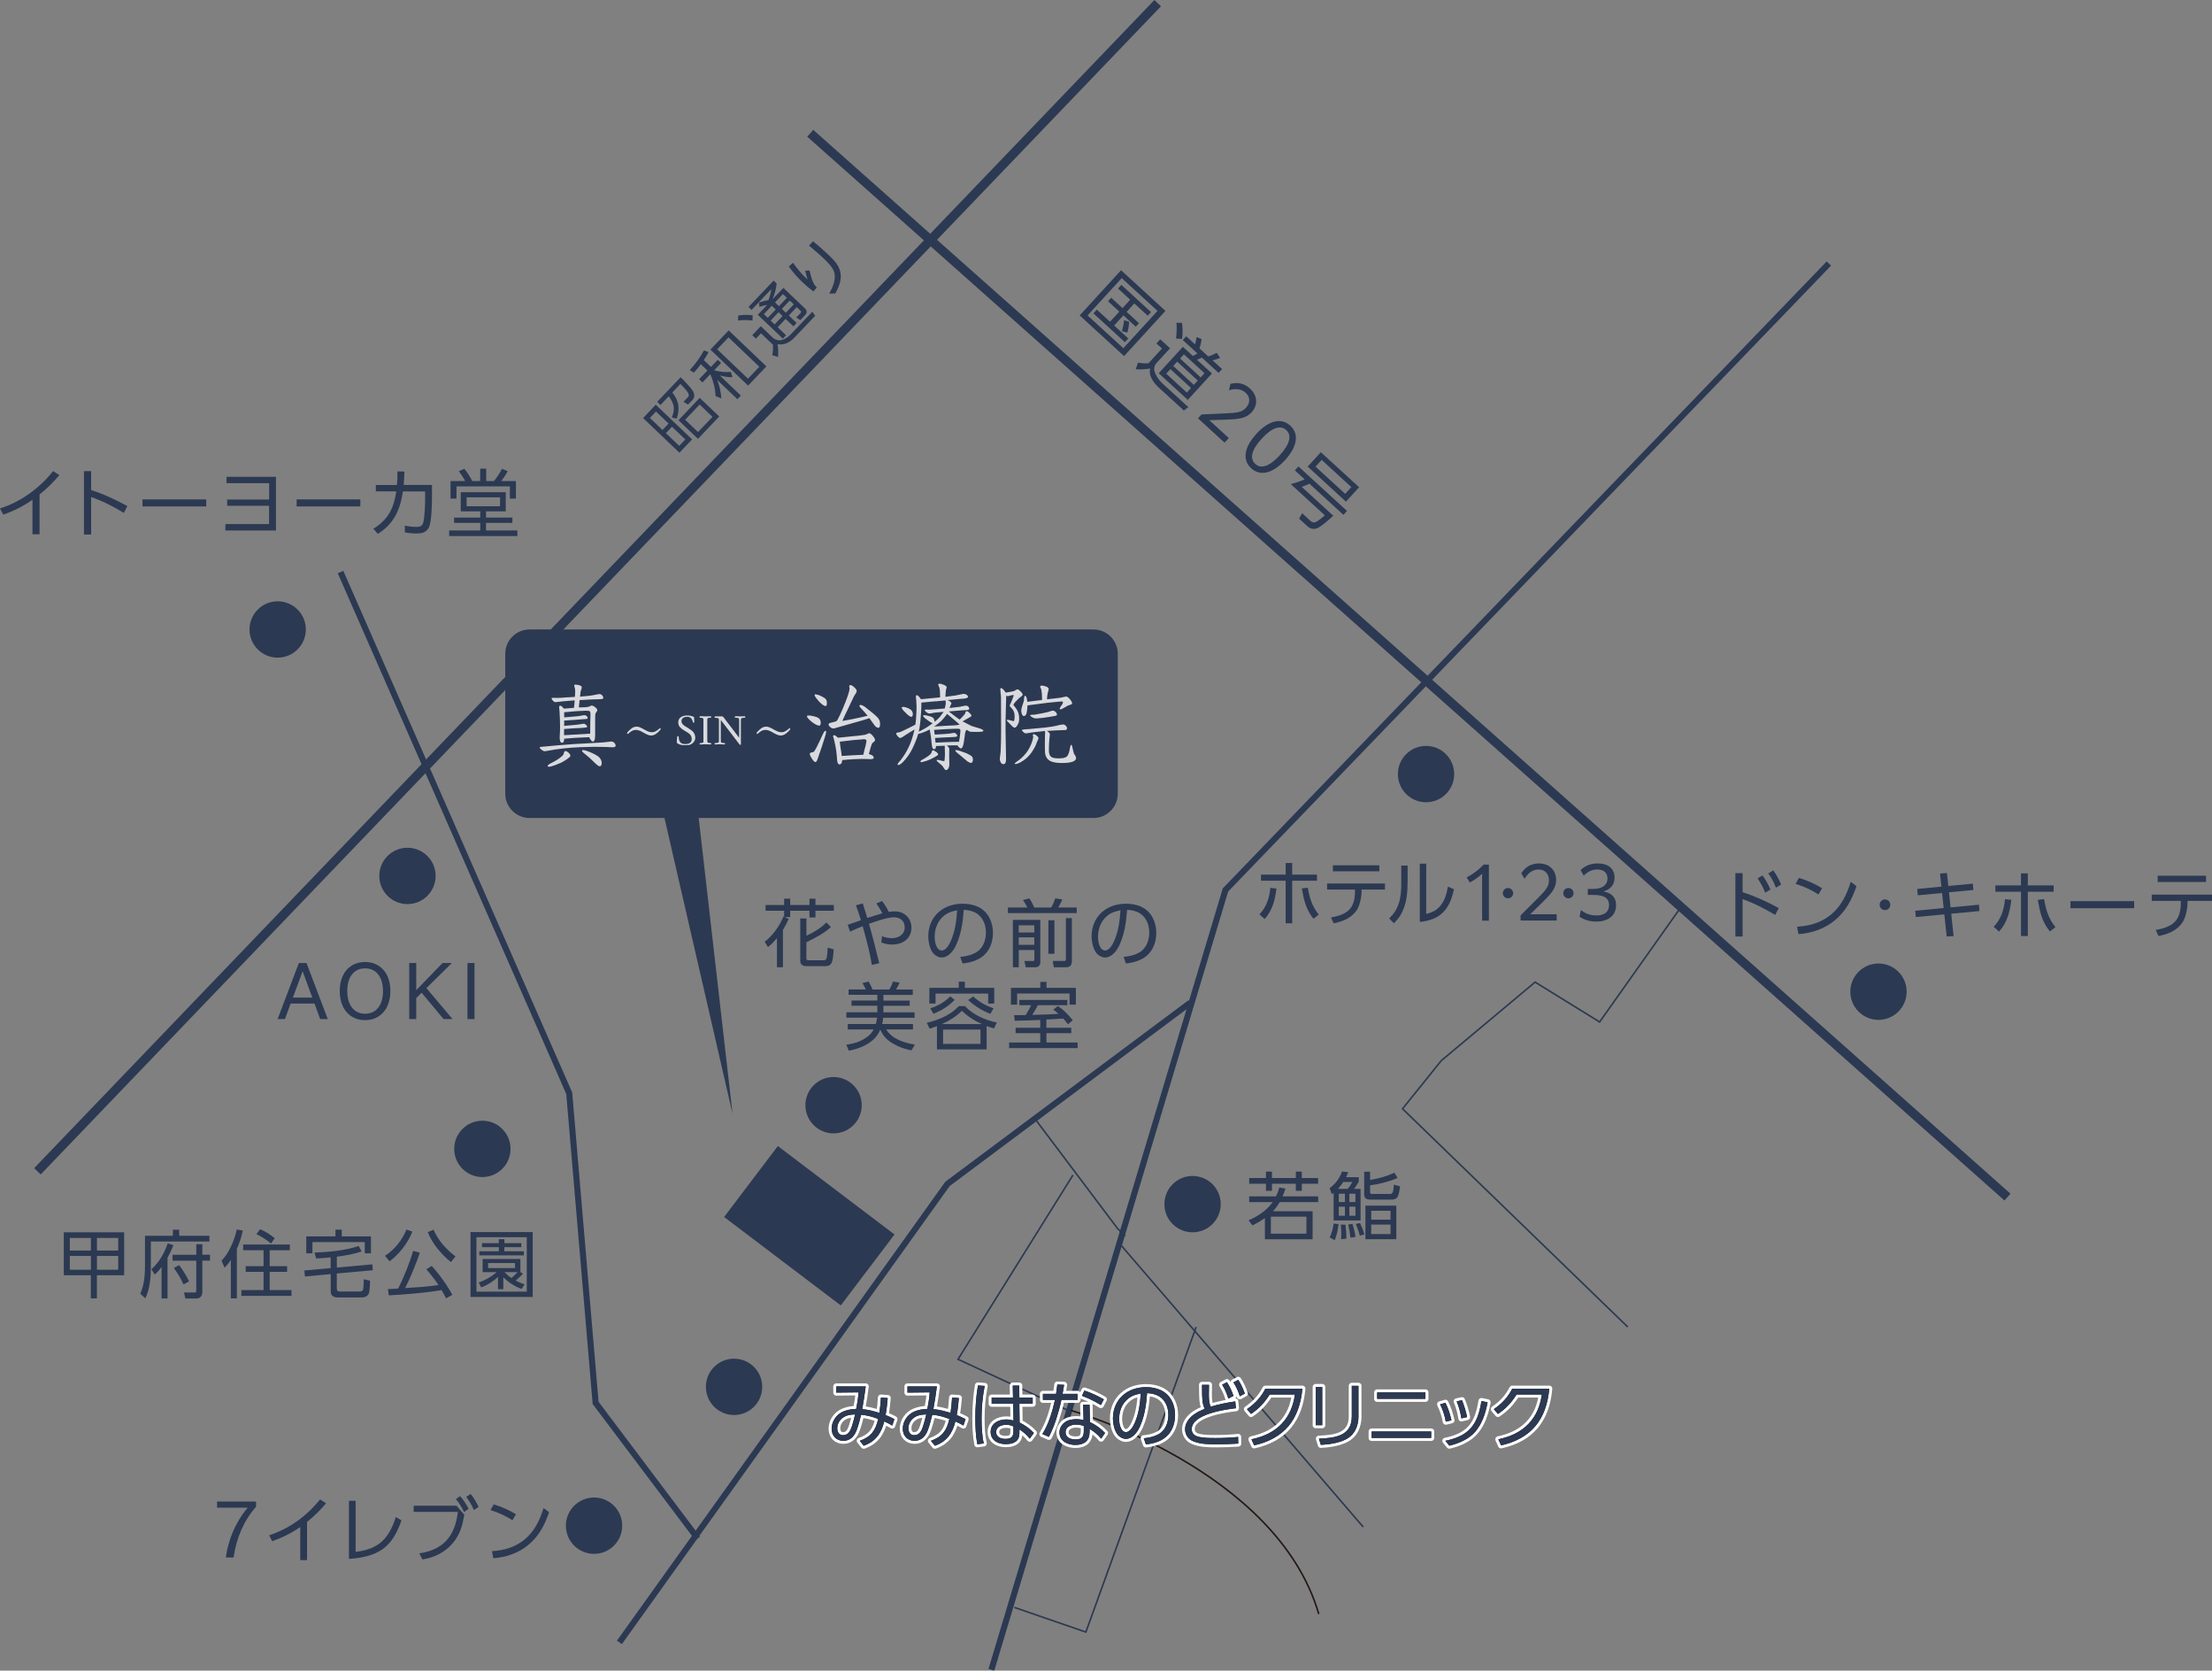 <svg xmlns="http://www.w3.org/2000/svg" id="_&#x30EC;&#x30A4;&#x30E4;&#x30FC;_2" data-name="&#x30EC;&#x30A4;&#x30E4;&#x30FC; 2" viewBox="0 0 365.25 275.78"><rect x="0" y="0" width="365.25" height="275.78" fill="#808080" stroke="none"/><defs><style>      .cls-1 {        stroke-width: 1.5px;      }      .cls-1, .cls-2, .cls-3, .cls-4, .cls-5 {        fill: none;      }      .cls-1, .cls-3, .cls-4, .cls-5 {        stroke-miterlimit: 10;      }      .cls-1, .cls-3, .cls-5 {        stroke: #2c3952;      }      .cls-2 {        stroke: #fff;        stroke-linejoin: round;      }      .cls-3, .cls-4 {        stroke-width: .26px;      }      .cls-4 {        stroke: #231815;      }      .cls-6 {        fill: #2c3952;      }      .cls-6, .cls-7, .cls-8 {        stroke-width: 0px;      }      .cls-7 {        fill: #231815;      }      .cls-8 {        fill: #d9dade;      }    </style></defs><g id="_&#x30EC;&#x30A4;&#x30E4;&#x30FC;_2-2" data-name="&#x30EC;&#x30A4;&#x30E4;&#x30FC; 2"><line class="cls-1" x1="133.79" y1="22" x2="331.48" y2="197.61"></line><polyline class="cls-5" points="301.99 43.5 202.35 146.91 163.7 275.64"></polyline><polyline class="cls-5" points="196.54 165.51 156.45 195.43 102.28 271.11"></polyline><polyline class="cls-5" points="115.2 253.95 98.35 231.58 93.99 180.46 56.23 94.43"></polyline><line class="cls-1" x1="191.16" y1=".52" x2="6.18" y2="193.35"></line><polyline class="cls-3" points="237.98 175.09 253.48 162.12 264.13 168.7 277.3 150.11"></polyline><polyline class="cls-3" points="237.98 175.09 231.59 183.03 268.78 219.05"></polyline><polyline class="cls-3" points="170.97 184.78 184.53 202.79 185.79 204.05"></polyline><line class="cls-3" x1="184.73" y1="205.11" x2="225.1" y2="252.07"></line><path class="cls-4" d="M176.78,232.81s33.95,9.62,40.98,33.62"></path><polyline class="cls-3" points="177.17 193.97 158.19 224.38 176.98 233.1"></polyline><polyline class="cls-3" points="197.51 219.05 179.3 269.41 167.49 265.34"></polyline><circle class="cls-6" cx="235.47" cy="127.78" r="4.65"></circle><circle class="cls-6" cx="310.18" cy="163.7" r="4.65"></circle><circle class="cls-6" cx="196.92" cy="198.77" r="4.65"></circle><circle class="cls-6" cx="137.64" cy="182.44" r="4.65"></circle><circle class="cls-6" cx="121.21" cy="228.93" r="4.65"></circle><circle class="cls-6" cx="79.65" cy="189.65" r="4.65"></circle><circle class="cls-6" cx="67.28" cy="144.59" r="4.65"></circle><circle class="cls-6" cx="45.85" cy="103.91" r="4.65"></circle><circle class="cls-6" cx="98.09" cy="251.85" r="4.65"></circle><g><path class="cls-6" d="M207.96,150.93c1.16-1.17,1.66-2.76,1.8-4.37l1,.11c-.2,1.87-.66,3.61-1.94,5.04l-.86-.78ZM213.37,152.41h-1.08v-7.03h-4.07v-1h4.07v-1.92h1.08v1.92h4.09v1h-4.09v7.03ZM214.96,146.66l.99-.12c.29,1.68.71,3.09,1.81,4.44l-.88.68c-1.23-1.52-1.6-3.13-1.92-5.01Z"></path><path class="cls-6" d="M224.83,147.05c-.01.28-.04.73-.08,1.01-.12.75-.35,1.82-.99,2.54-.9,1.09-2.28,1.56-3.54,1.81l-.45-.96c2.73-.48,3.97-1.48,3.97-4.34v-.27h-4.61v-.99h9.56v.99h-3.88v.21ZM227.76,142.84v.99h-7.67v-.99h7.67Z"></path><path class="cls-6" d="M232.42,145.76c0,1.41-.11,2.67-.56,4-.39,1.09-.87,1.84-1.7,2.64l-.78-.79c.82-.82,1.28-1.48,1.62-2.6.33-1.07.38-2.06.38-3.17v-2.95h1.05v2.87ZM235.49,150.88c.99-.29,1.65-.53,2.33-1.34.76-.9,1.06-2.04,1.26-3.18l1,.42c-.29,1.33-.69,2.6-1.62,3.64-1,1.15-2.54,1.63-4.02,1.76v-9.62h1.06v8.32Z"></path><path class="cls-6" d="M244.73,144.23c-.59.56-1.26,1.03-2.04,1.45l-.51-.85c1.13-.58,1.92-1.21,2.81-2.11h.86v9.25h-1.12v-7.73Z"></path><path class="cls-6" d="M249,146.59c.47,0,.85.38.85.85s-.38.85-.85.85-.85-.38-.85-.85.38-.85.85-.85Z"></path><path class="cls-6" d="M251.1,151.09l2.83-2.83c1.21-1.22,1.84-1.87,1.84-2.93,0-1.12-.68-1.8-1.73-1.8-.98,0-1.75.6-2.3,1.55l-.54-.93c.68-1.09,1.73-1.62,2.91-1.62,1.72,0,2.84,1.12,2.84,2.73,0,1.4-.85,2.29-2.28,3.71l-2,1.95h4.37v1.03h-5.96v-.87Z"></path><path class="cls-6" d="M258.98,146.59c.47,0,.85.38.85.85s-.38.85-.85.85-.85-.38-.85-.85.38-.85.85-.85Z"></path><path class="cls-6" d="M261.06,150.23c.69.58,1.57.89,2.54.89,1.3,0,2.09-.58,2.09-1.7,0-1.02-.63-1.69-2.53-1.69h-.98v-.99h.89c1.42,0,2.36-.59,2.36-1.75,0-.9-.59-1.46-1.7-1.46-.75,0-1.53.29-2.22,1.02l-.52-.92c.78-.76,1.72-1.1,2.83-1.1,1.75,0,2.78.88,2.78,2.33,0,1.19-.68,1.96-1.83,2.29,1.3.26,2.08.93,2.08,2.27,0,1.7-1.29,2.71-3.28,2.71-1.13,0-2.08-.33-2.75-.81l.22-1.09Z"></path></g><g><g><path class="cls-2" d="M142.62,238.65l-.65-.81c1.88-.68,2.6-1.7,3.04-3.61-.9-.35-1.86-.61-2.82-.69-.19.76-.42,1.67-.69,2.41-.36,1.05-1.05,1.89-2.23,1.89s-1.95-.83-1.95-2.01.78-2.34,1.87-2.81c.72-.31,1.42-.42,2.19-.45.18-.9.32-1.82.39-2.73l-3.68.04v-1.02h4.86c-.15,1.26-.36,2.5-.58,3.75,1,.08,1.88.33,2.83.62.13-.83.21-1.68.26-2.53l1.12.08c-.08.94-.18,1.88-.35,2.81.48.19,1,.42,1.46.67l-.36,1.06c-.39-.23-.89-.49-1.32-.68-.49,1.96-1.42,3.3-3.38,4.01ZM139,234.16c-.47.41-.75,1-.75,1.61s.29,1.14.95,1.14c.88,0,1.21-.72,1.45-1.43.22-.66.39-1.33.55-2-.81.04-1.56.12-2.2.68Z"></path><path class="cls-2" d="M154.37,238.65l-.65-.81c1.88-.68,2.6-1.7,3.04-3.61-.9-.35-1.86-.61-2.82-.69-.19.76-.42,1.67-.69,2.41-.36,1.05-1.05,1.89-2.23,1.89s-1.95-.83-1.95-2.01.78-2.34,1.87-2.81c.72-.31,1.42-.42,2.19-.45.18-.9.32-1.82.39-2.73l-3.68.04v-1.02h4.86c-.15,1.26-.36,2.5-.58,3.75,1,.08,1.88.33,2.83.62.13-.83.21-1.68.26-2.53l1.12.08c-.08.94-.18,1.88-.35,2.81.48.19,1,.42,1.46.67l-.36,1.06c-.39-.23-.89-.49-1.32-.68-.49,1.96-1.42,3.3-3.38,4.01ZM150.75,234.16c-.47.41-.75,1-.75,1.61s.29,1.14.95,1.14c.88,0,1.21-.72,1.45-1.43.22-.66.39-1.33.55-2-.81.04-1.56.12-2.2.68Z"></path><path class="cls-2" d="M162.59,228.78c-.35,1.89-.51,3.47-.51,5.38,0,1.37.06,2.77.36,4.11l-1.06.14c-.27-1.36-.33-2.94-.33-4.32,0-1.81.13-3.61.43-5.39l1.09.08ZM170.52,230.71v1.01h-2.2l.04,3.1c.83.41,1.73,1.03,2.36,1.72l-.69.95c-.46-.61-1.05-1.12-1.7-1.53v.43c0,.39-.02.78-.21,1.13-.39.71-1.32.87-2.04.87-1.26,0-2.5-.6-2.5-2.02s1.32-2.06,2.56-2.06c.42,0,.8.06,1.21.18l-.05-2.77h-3.55v-1.01h3.52l-.04-1.99h1.07l.02,1.99h2.2ZM166.15,235.2c-.75,0-1.66.28-1.66,1.19,0,.85.8,1.13,1.53,1.13,1.05,0,1.32-.41,1.32-1.33v-.73c-.41-.18-.74-.26-1.19-.26Z"></path><path class="cls-2" d="M177.93,230.09v.99h-2.67c-.21,1.07-.52,2.13-.85,3.16-.32,1.03-.74,1.99-1.21,2.95l-1.08-.47c1.07-1.73,1.63-3.68,2.08-5.64h-1.99v-.99h2.17c.08-.52.15-1.02.21-1.54l1.12.05c-.08.49-.16,1-.26,1.49h2.47ZM179.97,234.75c.89.39,1.84,1.07,2.5,1.8l-.65.93c-.56-.68-1.14-1.15-1.9-1.6v.48c-.01,1.5-.9,2.16-2.35,2.16-1.28,0-2.63-.61-2.63-2.07,0-.67.35-1.27.88-1.67.53-.39,1.26-.52,1.9-.52.41,0,.79.05,1.2.14l-.07-2.51h1.06l.06,2.85ZM177.71,235.16c-.78,0-1.76.32-1.76,1.26s.9,1.19,1.67,1.19c1.03,0,1.34-.46,1.34-1.43v-.79c-.42-.15-.8-.22-1.25-.22ZM181.78,231.94c-1.03-.63-1.99-1.1-3.13-1.53l.41-.87c1.22.42,2.09.82,3.21,1.46l-.49.94Z"></path><path class="cls-2" d="M188.85,237.42c.87-.09,1.56-.22,2.35-.62,1.22-.62,1.72-1.94,1.72-3.24,0-1.21-.47-2.43-1.55-3.08-.61-.35-1.27-.48-1.96-.51-.08.99-.18,1.97-.38,2.95-.2,1.03-.61,2.34-1.16,3.23-.42.67-1.12,1.37-1.96,1.37-.48,0-.95-.26-1.28-.6-.62-.67-.86-1.93-.86-2.81,0-1.67.74-3.23,2.13-4.17.99-.68,2.17-.96,3.36-.96,1.74,0,3.4.63,4.22,2.24.39.73.55,1.55.55,2.37,0,1.38-.47,2.76-1.55,3.65-.88.74-2.14,1.08-3.27,1.19l-.35-1.02ZM185.74,231.42c-.65.76-.95,1.83-.95,2.83,0,.67.23,2.15,1.13,2.15.7,0,1.21-.98,1.45-1.53.69-1.57.87-3.16,1-4.85-1.1.22-1.88.51-2.62,1.4Z"></path><path class="cls-2" d="M203.97,231.33l.11,1.13c-1.82.2-7.3.99-7.3,3.45,0,.73.48,1.1,1.14,1.27.83.2,1.97.2,2.83.2,1.23,0,2.47-.05,3.69-.18l.02,1.1c-1.15.07-2.31.12-3.47.12-1.35,0-2.84,0-4.09-.56-.75-.34-1.22-1.12-1.22-1.94,0-1.08.78-2,1.64-2.55.52-.34,1.03-.59,1.6-.82-.12-.25-.22-.54-.28-.81-.18-.88-.15-2.21-.16-3.14h1.15c-.02.41-.02.82-.02,1.52,0,.65.01,1.49.31,2.08,1.35-.41,2.66-.65,4.05-.87ZM202.59,228.15c.49.74.79,1.46,1.09,2.27l-.85.45c-.29-.9-.54-1.49-1.03-2.3l.79-.41ZM204.46,227.77c.48.72.8,1.47,1.09,2.27l-.83.45c-.29-.89-.55-1.5-1.05-2.3l.79-.41Z"></path><path class="cls-2" d="M207.09,238.59l-.45-1c1.9-.41,3.63-1.14,4.99-2.56,1.29-1.35,1.93-3.01,2.19-4.83h-4.17c-.85,1.34-1.76,2.33-3.08,3.21l-.67-.8c1.3-.88,2.33-1.97,3.04-3.38h6.11c-.45,5.05-2.94,8.24-7.97,9.36Z"></path><path class="cls-2" d="M218.33,235.26h-1.08v-6.31h1.08v6.31ZM224.32,233.75c0,1.65-.63,3.16-2.19,3.9-1.25.59-2.67.78-4.03.86l-.32-1.02c2.57-.12,5.43-.4,5.43-3.67v-5.06h1.1v4.99Z"></path><path class="cls-2" d="M236.32,236.3v1.06h-9.83v-1.06h9.83ZM235.37,229.85v1.06h-7.97v-1.06h7.97Z"></path><path class="cls-2" d="M239.67,234.45l-.94.23c-.18-1.03-.48-1.93-.94-2.87l.88-.25c.47.9.76,1.89,1,2.88ZM243.62,236.31c-1.06,1.26-2.75,1.96-4.3,2.33l-.66-.8c3.95-.82,5.35-2.68,5.96-6.57l1.02.21c-.33,1.73-.87,3.48-2.02,4.83ZM242.25,233.92l-.94.22c-.16-.96-.4-1.92-.78-2.81l.87-.2c.34.76.69,1.96.85,2.78Z"></path><path class="cls-2" d="M247.86,238.59l-.45-1c1.9-.41,3.63-1.14,4.99-2.56,1.29-1.35,1.93-3.01,2.19-4.83h-4.17c-.85,1.34-1.76,2.33-3.08,3.21l-.67-.8c1.3-.88,2.33-1.97,3.04-3.38h6.11c-.45,5.05-2.94,8.24-7.97,9.36Z"></path></g><g><path class="cls-7" d="M142.62,238.65l-.65-.81c1.88-.68,2.6-1.7,3.04-3.61-.9-.35-1.86-.61-2.82-.69-.19.76-.42,1.67-.69,2.41-.36,1.05-1.05,1.89-2.23,1.89s-1.95-.83-1.95-2.01.78-2.34,1.87-2.81c.72-.31,1.42-.42,2.19-.45.18-.9.32-1.82.39-2.73l-3.68.04v-1.02h4.86c-.15,1.26-.36,2.5-.58,3.75,1,.08,1.88.33,2.83.62.13-.83.21-1.68.26-2.53l1.12.08c-.08.94-.18,1.88-.35,2.81.48.19,1,.42,1.46.67l-.36,1.06c-.39-.23-.89-.49-1.32-.68-.49,1.96-1.42,3.3-3.38,4.01ZM139,234.16c-.47.41-.75,1-.75,1.61s.29,1.14.95,1.14c.88,0,1.21-.72,1.45-1.43.22-.66.39-1.33.55-2-.81.04-1.56.12-2.2.68Z"></path><path class="cls-7" d="M154.37,238.65l-.65-.81c1.88-.68,2.6-1.7,3.04-3.61-.9-.35-1.86-.61-2.82-.69-.19.76-.42,1.67-.69,2.41-.36,1.05-1.05,1.89-2.23,1.89s-1.95-.83-1.95-2.01.78-2.34,1.87-2.81c.72-.31,1.42-.42,2.19-.45.18-.9.32-1.82.39-2.73l-3.68.04v-1.02h4.86c-.15,1.26-.36,2.5-.58,3.75,1,.08,1.88.33,2.83.62.13-.83.21-1.68.26-2.53l1.12.08c-.08.94-.18,1.88-.35,2.81.48.19,1,.42,1.46.67l-.36,1.06c-.39-.23-.89-.49-1.32-.68-.49,1.96-1.42,3.3-3.38,4.01ZM150.75,234.16c-.47.41-.75,1-.75,1.61s.29,1.14.95,1.14c.88,0,1.21-.72,1.45-1.43.22-.66.39-1.33.55-2-.81.04-1.56.12-2.2.68Z"></path><path class="cls-7" d="M162.59,228.78c-.35,1.89-.51,3.47-.51,5.38,0,1.37.06,2.77.36,4.11l-1.06.14c-.27-1.36-.33-2.94-.33-4.32,0-1.81.13-3.61.43-5.39l1.09.08ZM170.52,230.71v1.01h-2.2l.04,3.1c.83.41,1.73,1.03,2.36,1.72l-.69.95c-.46-.61-1.05-1.12-1.7-1.53v.43c0,.39-.02.78-.21,1.13-.39.71-1.32.87-2.04.87-1.26,0-2.5-.6-2.5-2.02s1.32-2.06,2.56-2.06c.42,0,.8.06,1.21.18l-.05-2.77h-3.55v-1.01h3.52l-.04-1.99h1.07l.02,1.99h2.2ZM166.15,235.2c-.75,0-1.66.28-1.66,1.19,0,.85.8,1.13,1.53,1.13,1.05,0,1.32-.41,1.32-1.33v-.73c-.41-.18-.74-.26-1.19-.26Z"></path><path class="cls-7" d="M177.93,230.09v.99h-2.67c-.21,1.07-.52,2.13-.85,3.16-.32,1.03-.74,1.99-1.21,2.95l-1.08-.47c1.07-1.73,1.63-3.68,2.08-5.64h-1.99v-.99h2.17c.08-.52.15-1.02.21-1.54l1.12.05c-.08.49-.16,1-.26,1.49h2.47ZM179.97,234.75c.89.39,1.84,1.07,2.5,1.8l-.65.93c-.56-.68-1.14-1.15-1.9-1.6v.48c-.01,1.5-.9,2.16-2.35,2.16-1.28,0-2.63-.61-2.63-2.07,0-.67.35-1.27.88-1.67.53-.39,1.26-.52,1.9-.52.41,0,.79.05,1.2.14l-.07-2.51h1.06l.06,2.85ZM177.71,235.16c-.78,0-1.76.32-1.76,1.26s.9,1.19,1.67,1.19c1.03,0,1.34-.46,1.34-1.43v-.79c-.42-.15-.8-.22-1.25-.22ZM181.78,231.94c-1.03-.63-1.99-1.1-3.13-1.53l.41-.87c1.22.42,2.09.82,3.21,1.46l-.49.94Z"></path><path class="cls-7" d="M188.85,237.42c.87-.09,1.56-.22,2.35-.62,1.22-.62,1.72-1.94,1.72-3.24,0-1.21-.47-2.43-1.55-3.08-.61-.35-1.27-.48-1.96-.51-.08.99-.18,1.97-.38,2.95-.2,1.03-.61,2.34-1.16,3.23-.42.67-1.12,1.37-1.96,1.37-.48,0-.95-.26-1.28-.6-.62-.67-.86-1.93-.86-2.81,0-1.67.74-3.23,2.13-4.17.99-.68,2.17-.96,3.36-.96,1.74,0,3.4.63,4.22,2.24.39.73.55,1.55.55,2.37,0,1.38-.47,2.76-1.55,3.65-.88.74-2.14,1.08-3.27,1.19l-.35-1.02ZM185.74,231.42c-.65.76-.95,1.83-.95,2.83,0,.67.23,2.15,1.13,2.15.7,0,1.21-.98,1.45-1.53.69-1.57.87-3.16,1-4.85-1.1.22-1.88.51-2.62,1.4Z"></path><path class="cls-7" d="M203.97,231.33l.11,1.13c-1.82.2-7.3.99-7.3,3.45,0,.73.48,1.1,1.14,1.27.83.2,1.97.2,2.83.2,1.23,0,2.47-.05,3.69-.18l.02,1.1c-1.15.07-2.31.12-3.47.12-1.35,0-2.84,0-4.09-.56-.75-.34-1.22-1.12-1.22-1.94,0-1.08.78-2,1.64-2.55.52-.34,1.03-.59,1.6-.82-.12-.25-.22-.54-.28-.81-.18-.88-.15-2.21-.16-3.14h1.15c-.02.41-.02.82-.02,1.52,0,.65.01,1.49.31,2.08,1.35-.41,2.66-.65,4.05-.87ZM202.59,228.15c.49.74.79,1.46,1.09,2.27l-.85.45c-.29-.9-.54-1.49-1.03-2.3l.79-.41ZM204.46,227.77c.48.72.8,1.47,1.09,2.27l-.83.45c-.29-.89-.55-1.5-1.05-2.3l.79-.41Z"></path><path class="cls-7" d="M207.09,238.59l-.45-1c1.9-.41,3.63-1.14,4.99-2.56,1.29-1.35,1.93-3.01,2.19-4.83h-4.17c-.85,1.34-1.76,2.33-3.08,3.21l-.67-.8c1.3-.88,2.33-1.97,3.04-3.38h6.11c-.45,5.05-2.94,8.24-7.97,9.36Z"></path><path class="cls-7" d="M218.33,235.26h-1.08v-6.31h1.08v6.31ZM224.32,233.75c0,1.65-.63,3.16-2.19,3.9-1.25.59-2.67.78-4.03.86l-.32-1.02c2.57-.12,5.43-.4,5.43-3.67v-5.06h1.1v4.99Z"></path><path class="cls-7" d="M236.32,236.3v1.06h-9.83v-1.06h9.83ZM235.37,229.85v1.06h-7.97v-1.06h7.97Z"></path><path class="cls-7" d="M239.67,234.45l-.94.23c-.18-1.03-.48-1.93-.94-2.87l.88-.25c.47.9.76,1.89,1,2.88ZM243.62,236.31c-1.06,1.26-2.75,1.96-4.3,2.33l-.66-.8c3.95-.82,5.35-2.68,5.96-6.57l1.02.21c-.33,1.73-.87,3.48-2.02,4.83ZM242.25,233.92l-.94.22c-.16-.96-.4-1.92-.78-2.81l.87-.2c.34.76.69,1.96.85,2.78Z"></path><path class="cls-7" d="M247.86,238.59l-.45-1c1.9-.41,3.63-1.14,4.99-2.56,1.29-1.35,1.93-3.01,2.19-4.83h-4.17c-.85,1.34-1.76,2.33-3.08,3.21l-.67-.8c1.3-.88,2.33-1.97,3.04-3.38h6.11c-.45,5.05-2.94,8.24-7.97,9.36Z"></path></g><g><path class="cls-6" d="M142.62,238.65l-.65-.81c1.88-.68,2.6-1.7,3.04-3.61-.9-.35-1.86-.61-2.82-.69-.19.76-.42,1.67-.69,2.41-.36,1.05-1.05,1.89-2.23,1.89s-1.95-.83-1.95-2.01.78-2.34,1.87-2.81c.72-.31,1.42-.42,2.19-.45.18-.9.32-1.82.39-2.73l-3.68.04v-1.02h4.86c-.15,1.26-.36,2.5-.58,3.75,1,.08,1.88.33,2.83.62.13-.83.21-1.68.26-2.53l1.12.08c-.08.94-.18,1.88-.35,2.81.48.19,1,.42,1.46.67l-.36,1.06c-.39-.23-.89-.49-1.32-.68-.49,1.96-1.42,3.3-3.38,4.01ZM139,234.16c-.47.41-.75,1-.75,1.61s.29,1.14.95,1.14c.88,0,1.21-.72,1.45-1.43.22-.66.39-1.33.55-2-.81.04-1.56.12-2.2.68Z"></path><path class="cls-6" d="M154.37,238.65l-.65-.81c1.88-.68,2.6-1.7,3.04-3.61-.9-.35-1.86-.61-2.82-.69-.19.76-.42,1.67-.69,2.41-.36,1.05-1.05,1.89-2.23,1.89s-1.95-.83-1.95-2.01.78-2.34,1.87-2.81c.72-.31,1.42-.42,2.19-.45.18-.9.32-1.82.39-2.73l-3.68.04v-1.02h4.86c-.15,1.26-.36,2.5-.58,3.75,1,.08,1.88.33,2.83.62.13-.83.21-1.68.26-2.53l1.12.08c-.08.94-.18,1.88-.35,2.81.48.19,1,.42,1.46.67l-.36,1.06c-.39-.23-.89-.49-1.32-.68-.49,1.96-1.42,3.3-3.38,4.01ZM150.75,234.16c-.47.41-.75,1-.75,1.61s.29,1.14.95,1.14c.88,0,1.21-.72,1.45-1.43.22-.66.39-1.33.55-2-.81.04-1.56.12-2.2.68Z"></path><path class="cls-6" d="M162.59,228.78c-.35,1.89-.51,3.47-.51,5.38,0,1.37.06,2.77.36,4.11l-1.06.14c-.27-1.36-.33-2.94-.33-4.32,0-1.81.13-3.61.43-5.39l1.09.08ZM170.52,230.71v1.01h-2.2l.04,3.1c.83.41,1.73,1.03,2.36,1.72l-.69.95c-.46-.61-1.05-1.12-1.7-1.53v.43c0,.39-.02.78-.21,1.13-.39.71-1.32.87-2.04.87-1.26,0-2.5-.6-2.5-2.02s1.32-2.06,2.56-2.06c.42,0,.8.06,1.21.18l-.05-2.77h-3.55v-1.01h3.52l-.04-1.99h1.07l.02,1.99h2.2ZM166.15,235.2c-.75,0-1.66.28-1.66,1.19,0,.85.8,1.13,1.53,1.13,1.05,0,1.32-.41,1.32-1.33v-.73c-.41-.18-.74-.26-1.19-.26Z"></path><path class="cls-6" d="M177.93,230.09v.99h-2.67c-.21,1.07-.52,2.13-.85,3.16-.32,1.03-.74,1.99-1.21,2.95l-1.08-.47c1.07-1.73,1.63-3.68,2.08-5.64h-1.99v-.99h2.17c.08-.52.15-1.02.21-1.54l1.12.05c-.08.49-.16,1-.26,1.49h2.47ZM179.97,234.75c.89.39,1.84,1.07,2.5,1.8l-.65.93c-.56-.68-1.14-1.15-1.9-1.6v.48c-.01,1.5-.9,2.16-2.35,2.16-1.28,0-2.63-.61-2.63-2.07,0-.67.35-1.27.88-1.67.53-.39,1.26-.52,1.9-.52.41,0,.79.05,1.2.14l-.07-2.51h1.06l.06,2.85ZM177.71,235.16c-.78,0-1.76.32-1.76,1.26s.9,1.19,1.67,1.19c1.03,0,1.34-.46,1.34-1.43v-.79c-.42-.15-.8-.22-1.25-.22ZM181.78,231.94c-1.03-.63-1.99-1.1-3.13-1.53l.41-.87c1.22.42,2.09.82,3.21,1.46l-.49.94Z"></path><path class="cls-6" d="M188.85,237.42c.87-.09,1.56-.22,2.35-.62,1.22-.62,1.72-1.94,1.72-3.24,0-1.21-.47-2.43-1.55-3.08-.61-.35-1.27-.48-1.96-.51-.08.99-.18,1.97-.38,2.95-.2,1.03-.61,2.34-1.16,3.23-.42.67-1.12,1.37-1.96,1.37-.48,0-.95-.26-1.28-.6-.62-.67-.86-1.93-.86-2.81,0-1.67.74-3.23,2.13-4.17.99-.68,2.17-.96,3.36-.96,1.74,0,3.4.63,4.22,2.24.39.73.55,1.55.55,2.37,0,1.38-.47,2.76-1.55,3.65-.88.74-2.14,1.08-3.27,1.19l-.35-1.02ZM185.74,231.42c-.65.76-.95,1.83-.95,2.83,0,.67.23,2.15,1.13,2.15.7,0,1.21-.98,1.45-1.53.69-1.57.87-3.16,1-4.85-1.1.22-1.88.51-2.62,1.4Z"></path><path class="cls-6" d="M203.97,231.33l.11,1.13c-1.82.2-7.3.99-7.3,3.45,0,.73.48,1.1,1.14,1.27.83.2,1.97.2,2.83.2,1.23,0,2.47-.05,3.69-.18l.02,1.1c-1.15.07-2.31.12-3.47.12-1.35,0-2.84,0-4.09-.56-.75-.34-1.22-1.12-1.22-1.94,0-1.08.78-2,1.64-2.55.52-.34,1.03-.59,1.6-.82-.12-.25-.22-.54-.28-.81-.18-.88-.15-2.21-.16-3.14h1.15c-.02.41-.02.82-.02,1.52,0,.65.01,1.49.31,2.08,1.35-.41,2.66-.65,4.05-.87ZM202.59,228.15c.49.74.79,1.46,1.09,2.27l-.85.45c-.29-.9-.54-1.49-1.03-2.3l.79-.41ZM204.46,227.77c.48.72.8,1.47,1.09,2.27l-.83.45c-.29-.89-.55-1.5-1.05-2.3l.79-.41Z"></path><path class="cls-6" d="M207.09,238.59l-.45-1c1.9-.41,3.63-1.14,4.99-2.56,1.29-1.35,1.93-3.01,2.19-4.83h-4.17c-.85,1.34-1.76,2.33-3.08,3.21l-.67-.8c1.3-.88,2.33-1.97,3.04-3.38h6.11c-.45,5.05-2.94,8.24-7.97,9.36Z"></path><path class="cls-6" d="M218.33,235.26h-1.08v-6.31h1.08v6.31ZM224.32,233.75c0,1.65-.63,3.16-2.19,3.9-1.25.59-2.67.78-4.03.86l-.32-1.02c2.57-.12,5.43-.4,5.43-3.67v-5.06h1.1v4.99Z"></path><path class="cls-6" d="M236.32,236.3v1.06h-9.83v-1.06h9.83ZM235.37,229.85v1.06h-7.97v-1.06h7.97Z"></path><path class="cls-6" d="M239.67,234.45l-.94.23c-.18-1.03-.48-1.93-.94-2.87l.88-.25c.47.9.76,1.89,1,2.88ZM243.62,236.31c-1.06,1.26-2.75,1.96-4.3,2.33l-.66-.8c3.95-.82,5.35-2.68,5.96-6.57l1.02.21c-.33,1.73-.87,3.48-2.02,4.83ZM242.25,233.92l-.94.22c-.16-.96-.4-1.92-.78-2.81l.87-.2c.34.76.69,1.96.85,2.78Z"></path><path class="cls-6" d="M247.86,238.59l-.45-1c1.9-.41,3.63-1.14,4.99-2.56,1.29-1.35,1.93-3.01,2.19-4.83h-4.17c-.85,1.34-1.76,2.33-3.08,3.21l-.67-.8c1.3-.88,2.33-1.97,3.04-3.38h6.11c-.45,5.05-2.94,8.24-7.97,9.36Z"></path></g></g><g><path class="cls-6" d="M210.18,199.94h6.56v4.63h-7.88v-3.5c-.71.49-1.28.83-2.06,1.21l-.64-.84c1.54-.66,3.01-1.63,4-3.01h-3.89v-.94h4.43c.26-.53.39-.89.54-1.46l1.02.17c-.15.45-.29.86-.49,1.29h5.89v.94h-6.35c-.33.56-.67,1.04-1.13,1.52ZM210.03,193.4v1.06h3.94v-1.06h.99v1.06h2.69v.94h-2.69v1.17h-.99v-1.17h-3.94v1.17h-.99v-1.17h-2.77v-.94h2.77v-1.06h.99ZM209.85,200.84v2.8h5.87v-2.8h-5.87Z"></path><path class="cls-6" d="M224.36,194.32v.76c-.26.4-.48.81-.8,1.17h1.1v5.21h-4.45v-4.56c-.09.09-.2.16-.29.24l-.37-1c.92-.66,1.69-1.69,2.04-2.75l1.04.1c-.11.29-.22.55-.37.83h2.09ZM220.38,204.72l-.82-.46c.38-.78.53-1.44.66-2.29l.8.1c-.07.81-.29,1.91-.64,2.66ZM220.91,196.25h1.62c.31-.34.54-.73.77-1.14h-1.49c-.27.42-.56.77-.89,1.14ZM221.06,197.05v1.37h1.02v-1.37h-1.02ZM221.06,199.19v1.49h1.02v-1.49h-1.02ZM222.32,204.23v.23l-.88.1c.01-.33.04-.67.04-1,0-.46-.04-.94-.09-1.41h.77c.1.69.16,1.38.16,2.08ZM223.82,204.18l-.83.13c-.1-.84-.18-1.36-.37-2.18l.7-.1c.23.7.39,1.41.5,2.14ZM222.81,197.05v1.37h1v-1.37h-1ZM222.81,199.19v1.49h1v-1.49h-1ZM225.29,203.76l-.75.21c-.16-.66-.42-1.31-.67-1.93l.7-.15c.28.6.54,1.22.72,1.87ZM226.22,196.74c0,.28.1.35.37.35h2.95c.5,0,.54-.49.61-1.54l1.02.28c-.04.49-.17,1.32-.4,1.74-.18.32-.59.45-.94.45h-3.6c-.59,0-.97-.23-.97-.86v-3.74h.97v1.36c1.4-.22,2.75-.61,4.03-1.2l.51.87c-1.35.59-3.07,1.03-4.54,1.21v1.08ZM230.56,204.56h-5.1v-5.54h5.1v5.54ZM226.42,199.86v1.48h3.19v-1.48h-3.19ZM226.42,202.14v1.57h3.19v-1.57h-3.19Z"></path></g><g><path class="cls-6" d="M130.23,151.7c-.28.65-.58,1.2-.95,1.8v6.17h-.99v-4.81c-.48.59-.89,1-1.48,1.48l-.54-.87c1.35-1.08,2.45-2.59,3.1-4.19l.11.05v-.99h-3.07v-.95h3.07v-1.04h1v1.04h3.18v-1.04h.99v1.04h3.03v.95h-3.03v1.11h-.99v-1.11h-3.18v1.04h-.91l.66.32ZM133.16,151.61v2.85c1.27-.59,2.3-1.2,3.3-2.19l.73.77c-1.17,1.08-2.62,1.79-4.04,2.51v2.64c0,.24.11.33.35.33h2.56c.23,0,.38-.15.44-.37.11-.5.15-1.2.17-1.71l.99.27c-.15,2.06-.22,2.77-1.42,2.77h-3.08c-.61,0-1.02-.24-1.02-.91v-6.96h1Z"></path><path class="cls-6" d="M145.18,159l-1.22.28c-.34-2.17-.93-4.27-1.51-6.38-.71.27-1.41.55-2.08.89l-.4-1.13c.65-.2,1.52-.53,2.19-.76-.26-.83-.51-1.65-.83-2.46l1.13-.31c.27.8.5,1.6.75,2.41.82-.28,1.65-.54,2.48-.77-.27-.58-.62-1.13-.99-1.64l.95-.39c.46.59.78,1.11,1.11,1.79.34-.05.65-.09,1-.09,1.55,0,2.74,1.13,2.74,2.7,0,1.82-1.48,2.78-3.17,2.78-.64,0-1.21-.12-1.81-.34l.12-1.04c.53.21,1.05.33,1.63.33,1.09,0,2.12-.6,2.12-1.8,0-1.05-.77-1.65-1.77-1.65-1.13,0-3.05.69-4.14,1.08.64,2.15,1.15,4.32,1.7,6.49Z"></path><path class="cls-6" d="M158.56,157.96c.91-.1,1.63-.23,2.45-.65,1.27-.65,1.79-2.02,1.79-3.38,0-1.26-.49-2.53-1.62-3.21-.64-.37-1.32-.5-2.04-.53-.09,1.03-.18,2.06-.39,3.07-.21,1.08-.64,2.44-1.21,3.37-.44.7-1.16,1.43-2.04,1.43-.5,0-.99-.27-1.33-.62-.65-.7-.89-2.01-.89-2.92,0-1.74.77-3.37,2.21-4.34,1.03-.71,2.26-1,3.5-1,1.81,0,3.54.66,4.39,2.34.4.76.58,1.62.58,2.47,0,1.43-.49,2.88-1.62,3.81-.92.77-2.23,1.13-3.4,1.24l-.37-1.06ZM155.32,151.71c-.67.8-.99,1.91-.99,2.95,0,.7.24,2.24,1.17,2.24.73,0,1.26-1.02,1.51-1.59.72-1.64.91-3.29,1.04-5.05-1.15.23-1.96.53-2.73,1.46Z"></path><path class="cls-6" d="M169.63,149.81c-.17-.4-.47-.87-.71-1.24l1.06-.27c.31.48.58.98.81,1.51h2.78c.34-.56.46-.88.67-1.51l1.16.17c-.18.49-.4.88-.66,1.33h3.05v.93h-11.37v-.93h3.21ZM171.78,151.85v6.87c0,.69-.27.95-.95.95h-1.46l-.21-1.03h1.3c.23.01.34.01.34-.28v-1.54h-2.58v2.85h-.97v-7.82h4.53ZM168.21,152.74v1.19h2.58v-1.19h-2.58ZM168.21,154.73v1.24h2.58v-1.24h-2.58ZM173.11,157.45v-5.54h1v5.54h-1ZM176.99,151.54v7.09c0,.75-.32,1.04-1.05,1.04h-1.93l-.18-1.04h1.85c.28.01.32-.09.32-.28v-6.8h1Z"></path><path class="cls-6" d="M185.53,157.96c.91-.1,1.63-.23,2.45-.65,1.27-.65,1.79-2.02,1.79-3.38,0-1.26-.49-2.53-1.62-3.21-.64-.37-1.32-.5-2.04-.53-.09,1.03-.18,2.06-.39,3.07-.21,1.08-.64,2.44-1.21,3.37-.44.7-1.16,1.43-2.04,1.43-.5,0-.99-.27-1.33-.62-.65-.7-.89-2.01-.89-2.92,0-1.74.77-3.37,2.21-4.34,1.03-.71,2.26-1,3.5-1,1.81,0,3.54.66,4.39,2.34.4.76.58,1.62.58,2.47,0,1.43-.49,2.88-1.62,3.81-.92.77-2.23,1.13-3.4,1.24l-.37-1.06ZM182.29,151.71c-.67.8-.99,1.91-.99,2.95,0,.7.24,2.24,1.17,2.24.73,0,1.26-1.02,1.51-1.59.72-1.64.91-3.29,1.04-5.05-1.15.23-1.96.53-2.73,1.46Z"></path><path class="cls-6" d="M145.65,169.04h5.1v.89h-4.43c1.06,1.64,2.92,2.17,4.74,2.52l-.56.94c-1.1-.22-2.07-.55-3.05-1.13-.98-.56-1.65-1.26-2.1-2.3-.27.66-.69,1.27-1.24,1.74-1.17.97-2.47,1.46-3.95,1.74l-.42-.99c1.36-.18,2.57-.56,3.65-1.44.37-.29.65-.67.87-1.08h-4.27v-.89h4.63c.1-.35.17-.69.21-1.05h-5.08v-.89h5.12v-1.08h-4.27v-.86h4.27v-.94h-4.75v-.89h2.84c-.13-.35-.37-.73-.56-1.06l1.03-.24c.26.42.46.86.64,1.31h2.78c.21-.35.49-.92.59-1.31l1.1.17c-.12.35-.39.82-.59,1.14h2.77v.89h-4.85v.94h4.34v.86h-4.34v1.08h5.15v.89h-5.19c-.02.37-.07.7-.16,1.05Z"></path><path class="cls-6" d="M162.9,173.23h-8.19v-3.84c-.39.16-.8.29-1.21.42l-.47-.98c1.04-.23,2.03-.58,2.99-1.05.93-.48,1.57-.93,2.29-1.69h1.03c1.38,1.46,3.32,2.29,5.25,2.7l-.46.98c-.42-.12-.82-.27-1.22-.4v3.87ZM159.32,162.05v1.02h4.85v2.59h-1v-1.65h-8.69v1.65h-1.02v-2.59h4.85v-1.02h1.02ZM154.12,167.34l-.51-.89c1.31-.42,2.34-1.02,3.3-1.98l.73.58c-1.03,1.06-2.15,1.75-3.52,2.3ZM158.84,166.85c-1.02,1-2.02,1.6-3.32,2.2h6.63c-1.26-.55-2.33-1.24-3.32-2.2ZM155.72,169.95v2.37h6.18v-2.37h-6.18ZM159.88,165.08l.8-.6c1.04.93,2.04,1.52,3.38,1.96l-.53.91c-1.35-.5-2.59-1.28-3.65-2.26Z"></path><path class="cls-6" d="M172.79,169.66h4.1v.89h-4.1v1.54h5.15v.92h-11.31v-.92h5.14v-1.54h-4.07v-.89h4.07v-1.29c-1.41.04-2.81.11-4.22.13l-.09-.92c.64.01,1.27-.01,1.9-.02.33-.53.66-1.06.91-1.63h-1.95v-.87h7.92v.87h-4.86c-.38.69-.51.93-.94,1.6,1.46-.02,2.9-.09,4.34-.17-.27-.24-.55-.48-.86-.7l.77-.6c.92.64,1.77,1.48,2.45,2.36l-.8.66c-.24-.34-.49-.62-.77-.95-.93.06-1.86.11-2.79.17v1.35ZM172.8,162.08v.99h4.85v2.77h-1.04v-1.84h-8.66v1.84h-1.02v-2.77h4.85v-.99h1.03Z"></path></g><g><path class="cls-6" d="M293.71,149.89l-.59,1.14c-1.97-1.16-3.22-1.82-5.38-2.62v6.18h-1.19v-10.46h1.19v3.15c2.07.66,4.06,1.57,5.97,2.62ZM291.02,144.51c.56.72.95,1.49,1.32,2.32l-.86.53c-.38-.94-.7-1.53-1.27-2.36l.81-.49ZM292.79,143.67c.56.72.94,1.49,1.32,2.33l-.86.53c-.39-.97-.67-1.51-1.27-2.36l.81-.49Z"></path><path class="cls-6" d="M300.87,146.63l-.61,1.03c-1.13-.76-2.47-1.36-3.77-1.76l.55-.98c1.33.4,2.66.97,3.83,1.71ZM296.74,152.97c2.09-.11,4.01-.67,5.64-2.03,1.69-1.42,2.58-3.32,3.22-5.37l.95.71c-.75,2.2-1.77,4.16-3.61,5.67-1.69,1.38-3.82,2.1-5.98,2.25l-.22-1.22Z"></path><path class="cls-6" d="M311.25,148.47c.49,0,.88.39.88.88s-.39.88-.88.88-.88-.39-.88-.88.39-.88.88-.88Z"></path><path class="cls-6" d="M325.76,145.86l.09,1.05-4.03.38.26,2.5,4.69-.45.07,1.05-4.65.44.39,3.7-1.14.06-.39-3.65-4.71.44-.09-1.04,4.69-.45-.26-2.48-4.01.38-.09-1.05,3.99-.38-.23-2.15,1.14-.1.23,2.14,4.05-.38Z"></path><path class="cls-6" d="M329.2,152.98c1.21-1.22,1.73-2.88,1.87-4.55l1.04.11c-.21,1.95-.69,3.76-2.02,5.25l-.89-.81ZM334.84,154.52h-1.13v-7.32h-4.23v-1.04h4.23v-1.99h1.13v1.99h4.26v1.04h-4.26v7.32ZM336.49,148.54l1.03-.12c.31,1.75.73,3.22,1.88,4.63l-.92.71c-1.29-1.58-1.66-3.26-1.99-5.21Z"></path><path class="cls-6" d="M352.4,148.76v1.16h-10.52v-1.16h10.52Z"></path><path class="cls-6" d="M361.22,148.94c-.01.29-.04.76-.09,1.05-.12.78-.37,1.9-1.03,2.64-.94,1.14-2.37,1.63-3.68,1.88l-.46-1c2.84-.5,4.14-1.54,4.14-4.52v-.28h-4.8v-1.03h9.96v1.03h-4.04v.22ZM364.27,144.56v1.03h-7.99v-1.03h7.99Z"></path></g><g><path class="cls-6" d="M15,214.33v-3.82h-4.47v-7.09h9.97v7.09h-4.5v3.82h-1ZM11.53,206.43h3.48v-2.08h-3.48v2.08ZM11.53,209.6h3.48v-2.28h-3.48v2.28ZM16.01,206.43h3.51v-2.08h-3.51v2.08ZM16.01,209.6h3.51v-2.28h-3.51v2.28Z"></path><path class="cls-6" d="M29.59,202.99v1h4.99v.95h-9.67v4.03c0,1.8-.13,3.72-.91,5.36l-.83-.78c.62-1.42.77-2.95.77-4.48v-5.08h4.61v-1h1.03ZM27.66,214.34h-.98v-5.19c-.37.5-.65.82-1.11,1.25l-.57-.88c1.38-1.26,2.07-2.57,2.7-4.28l.93.31c-.28.72-.6,1.41-.97,2.08v6.72ZM33.41,207.12h1.26v.97h-1.26v5.18c0,.69-.37,1.08-1.05,1.08h-1.75l-.23-1h1.69c.2.01.34.01.34-.38v-4.87h-3.92v-.97h3.92v-1.74h1v1.74ZM31.22,211.52l-.92.51c-.43-.99-.97-1.85-1.59-2.72l.87-.48c.65.88,1.16,1.69,1.64,2.68Z"></path><path class="cls-6" d="M39.11,214.33h-.99v-6.35c-.33.51-.6.84-1.03,1.28l-.51-1.15c1.25-1.27,2.15-3.43,2.52-5.15l.99.17c-.21,1.06-.54,2.03-.98,3.02v8.17ZM47.86,206.38h-3.33v2.63h2.88v.94h-2.88v3.01h3.6v.95h-8.27v-.95h3.66v-3.01h-2.95v-.94h2.95v-2.63h-3.37v-.94h7.71v.94ZM45.36,204.4l-.61.87c-.73-.61-1.55-1.14-2.41-1.55l.61-.81c.87.37,1.69.88,2.41,1.49Z"></path><path class="cls-6" d="M55.64,212.8c0,.33.2.39.49.39h3.32c.2,0,.42-.09.49-.28.09-.23.13-1.46.13-1.75l1.04.26c-.01.5-.05,1.74-.24,2.15s-.64.6-1.08.6h-4.03c-.27,0-.61-.04-.82-.22-.21-.17-.33-.44-.33-.71v-2.92l-4.26.39-.09-.99,4.34-.39v-1.77c-.8.09-1.59.13-2.39.18l-.28-.98c2.28-.06,5.14-.34,7.29-1.08l.49.89c-1.25.45-2.78.71-4.09.87v1.8l5.86-.53.07.97-5.94.54v2.58ZM56.43,202.98v1.11h4.82v2.8h-1.02v-1.85h-8.64v1.85h-1.02v-2.8h4.82v-1.11h1.03Z"></path><path class="cls-6" d="M64.33,208.21l-.76-.91c1.59-1.02,2.83-2.58,3.54-4.33l.98.34c-.71,1.84-2.17,3.73-3.76,4.9ZM68.22,206.49l1.09.29c-.47,1.55-1.65,4.38-2.41,5.84,1.84-.11,3.68-.21,5.49-.5-.6-.92-1.27-1.77-1.99-2.59l.88-.56c1.1,1.15,2.68,3.35,3.4,4.77l-1.02.58c-.23-.46-.48-.92-.75-1.36-2.19.4-6.42.76-8.71.87l-.15-1.03c.58-.01,1.14-.06,1.7-.1.89-1.74,1.93-4.32,2.46-6.2ZM70.65,203.39l.94-.4c.75,1.76,2.09,3.26,3.62,4.41l-.75.94c-1.6-1.29-3.06-3.02-3.82-4.94Z"></path><path class="cls-6" d="M87.96,214.09h-10.27v-10.71h10.27v10.71ZM78.67,204.23v8.99h8.31v-8.99h-8.31ZM86.63,212.01l-.51.76c-1.11-.4-2.17-1.09-3.01-1.93v1.97h-.88v-2.01c-.81.73-1.75,1.35-2.78,1.71l-.4-.81c1.11-.38,2.08-.93,2.97-1.71h-2.33v-2.17h6.24v2.17l.42.26c-.37.42-.78.78-1.2,1.14.53.28.91.44,1.48.62ZM86.07,205.87h-2.79v.69h3.22v.67h-7.35v-.67h3.22v-.69h-2.78v-.66h2.78v-.65h.92v.65h2.79v.66ZM80.6,208.49v.83h4.44v-.83h-4.44ZM85.48,209.99h-2.19c.4.4.69.65,1.16.98.31-.27.76-.69,1.03-.98Z"></path></g><g><path class="cls-6" d="M49.36,158.97h1.25l3.51,9.25h-1.25l-.94-2.56h-3.94l-.94,2.56h-1.21l3.51-9.25ZM51.57,164.67l-1.6-4.34-1.61,4.34h3.21Z"></path><path class="cls-6" d="M56.1,163.59c0-3.01,1.74-4.79,4.18-4.79s4.18,1.79,4.18,4.79-1.74,4.81-4.18,4.81-4.18-1.8-4.18-4.81ZM63.24,163.59c0-2.28-1.1-3.74-2.95-3.74s-2.95,1.42-2.95,3.74,1.1,3.75,2.95,3.75,2.95-1.43,2.95-3.75Z"></path><path class="cls-6" d="M67.57,158.97h1.16v4.48l4.34-4.48h1.5v.04l-4.16,4.1,4.29,5.09v.02h-1.46l-3.62-4.35-.89.88v3.47h-1.16v-9.25Z"></path><path class="cls-6" d="M77.19,158.97h1.16v9.25h-1.16v-9.25Z"></path></g><g><path class="cls-6" d="M6.53,88.2h-1.17v-5.7c-1.51,1.05-3.08,1.85-4.82,2.45l-.54-1.02c3.46-1.09,6.53-3.35,8.77-6.17l1.03.67c-1.03,1.21-2.03,2.2-3.27,3.19v6.57Z"></path><path class="cls-6" d="M21.03,83.53l-.58,1.14c-1.71-1.05-3.5-1.97-5.4-2.62v6.18h-1.19v-10.46h1.19v3.13c2.1.66,4.03,1.59,5.97,2.63Z"></path><path class="cls-6" d="M34.05,82.44v1.16h-10.52v-1.16h10.52Z"></path><path class="cls-6" d="M37.51,83.48v-1.02h6.93v-2.7h-7.04v-1.05h8.17v8.86h-8.35v-1.06h7.21v-3.02h-6.93Z"></path><path class="cls-6" d="M59.5,82.44v1.16h-10.52v-1.16h10.52Z"></path><path class="cls-6" d="M62.38,88.12l-.73-.84c2.46-1.51,3.38-3.39,3.79-6.17h-3.38v-1.05h3.49c.06-.76.09-1.48.07-2.24l1.16.02c-.02.73-.07,1.48-.12,2.21h4.67v2.04c0,1.17-.06,3.9-.48,4.91-.2.46-.65.86-1.14.97-.34.07-.69.09-1.04.09-.61,0-1.2-.06-1.81-.17l-.02-1.11c.64.11,1.24.2,1.88.2.6,0,1-.11,1.17-.72.23-.78.31-3.11.31-3.99v-1.15h-3.67c-.44,3-1.49,5.38-4.16,7.01Z"></path><path class="cls-6" d="M84.61,85.44v.88h-4.36v1.24h5.18v.93h-11.26v-.93h5.13v-1.24h-4.32v-.88h4.32v-1.03h-3.22v-3.16h7.43v3.16h-3.26v1.03h4.36ZM77.99,79.41h1.3v-2.04h.99v2.04h1.28c.51-.62.97-1.31,1.32-2.02l.95.39c-.37.69-.6,1-1.06,1.63h2.42v2.89h-1v-2.01h-8.81v2.01h-.99v-2.89h2.42c-.29-.59-.67-1.11-1.05-1.63l.91-.4c.51.62.94,1.31,1.32,2.03ZM77.05,82.1v1.47h5.52v-1.47h-5.52Z"></path></g><g><path class="cls-6" d="M192.44,51.32l-6.83,7.46-7.33-6.71,6.83-7.46,7.33,6.71ZM185.22,45.91l-5.64,6.16,5.91,5.41,5.64-6.16-5.91-5.41ZM189.52,52.12l-2.22-2.03-1.27,1.39,2.04,1.87-.53.58-2.04-1.87-1.53,1.67,2.34,2.14-.56.62-5.2-4.76.56-.62,2.18,2,1.53-1.67-1.86-1.71.53-.58,1.86,1.71,1.27-1.39-2.01-1.84.55-.6,4.9,4.49-.55.6ZM186.14,54.91l-.88-.25c.16-.56.3-1.22.34-1.8l.85.27c-.04.57-.13,1.24-.31,1.79Z"></path><path class="cls-6" d="M193.2,57.49l-2.37,2.59c-.35.62-.3,1.06-.04,1.63.26.57.66,1.13,1.12,1.56l4.31,3.94-.74.55-4.18-3.82c-.49-.45-.91-.96-1.2-1.58-.25-.51-.29-.97-.19-1.53-.67.14-1.69.17-2.38.13l.38-1.1c.57.11,1.15.17,1.74.1l2.22-2.43-.92-.84.63-.68,1.62,1.48ZM201.21,61.55l-2.75-2.52c-.23.11-.58.27-.82.35l2.48,2.27-3.99,4.36-4.8-4.4,3.99-4.36,1.65,1.51c.27-.12.5-.25.75-.42l-2.42-2.21.57-.62,1.46,1.33c.1-.37.2-.81.25-1.19l.82.31c-.04.53-.18,1.05-.34,1.55l1.45,1.33c.46-.14.97-.37,1.4-.6l.56.83c-.36.17-.87.32-1.25.41l1.58,1.44-.57.62ZM193.26,60.93l-.69.75,3.4,3.12.69-.75-3.4-3.12ZM194.38,59.7l-.65.71,3.4,3.12.65-.71-3.4-3.12ZM195.18,55.94l-1-.06c.12-.8.15-1.79.08-2.59h.91c.13.9.13,1.74.02,2.65ZM195.49,58.49l-.63.69,3.4,3.12.63-.69-3.4-3.12Z"></path><path class="cls-6" d="M198.4,68.41l4-.18c1.72-.08,2.62-.13,3.34-.91.75-.82.71-1.79-.06-2.49-.72-.66-1.7-.74-2.75-.41l.23-1.05c1.24-.35,2.37-.03,3.24.77,1.27,1.16,1.34,2.74.26,3.93-.94,1.03-2.17,1.12-4.19,1.2l-2.79.09,3.22,2.95-.7.76-4.39-4.02.59-.64Z"></path><path class="cls-6" d="M207.45,71.62c2.08-2.27,4.14-2.69,5.6-1.36,1.46,1.33,1.22,3.42-.86,5.69-2.08,2.27-4.13,2.68-5.59,1.35-1.46-1.33-1.22-3.41.86-5.68ZM211.31,75.15c1.73-1.89,2.01-3.31,1.07-4.16s-2.32-.46-4.05,1.43c-1.73,1.89-2,3.3-1.06,4.16.94.86,2.32.46,4.05-1.43Z"></path><path class="cls-6" d="M220.14,85.15c-.56.51-2.06,1.85-2.7,2.07-.61.2-1.15.03-1.61-.4l-1.32-1.21.51-.89,1.4,1.29c.23.21.48.29.78.19.39-.13,1.24-.84,1.55-1.14l-5.62-5.15c.81-.2,1.54-.45,2.3-.78l-1.62-1.48.59-.65,8.02,7.34-.59.65-5.61-5.14c-.43.21-.83.35-1.28.51l5.22,4.78ZM222.25,82.81l-6.32-5.79,2.17-2.37,6.32,5.78-2.17,2.37ZM218.24,75.92l-1.02,1.11,4.9,4.49,1.02-1.11-4.9-4.49Z"></path></g><g><path class="cls-6" d="M108.28,66.81l6,5.72-2.09,2.2-6-5.72,2.09-2.2ZM107.31,68.99l2.08,1.99,1.01-1.06-2.08-1.99-1.01,1.06ZM114.5,64.73c.22.44.17.94-.17,1.3l-.72.75-.75-.45.72-.75c.2-.21.19-.41.07-.66-.2-.42-.95-1.19-1.3-1.54l-1.33,1.4c1.09,1.44,1.27,2.6.73,4.32l-.83-.17c.6-1.43.41-2.29-.49-3.52l-1.37,1.44-.54-.52,3.86-4.05c.6.57,1.77,1.75,2.13,2.44ZM109.95,71.5l2.2,2.1,1.01-1.06-2.2-2.1-1.01,1.06ZM118.76,68.75l-3.51,3.69-3.22-3.07,3.51-3.69,3.22,3.07ZM113.13,69.29l2.13,2.03,2.39-2.51-2.13-2.03-2.39,2.51Z"></path><path class="cls-6" d="M117.38,60.59l1.14-1.2.55.52-1.14,1.2.02.02c.86.24,1.81.36,2.71.26l.3.87c-.72.03-1.41-.1-2.11-.28l3.48,3.32-.57.6-3.34-3.19c.39.99.62,2.01.69,3.07l-.96-.41c-.02-1.24-.38-2.45-.86-3.6l-1.3,1.36-.55-.53,1.37-1.44-1.09-1.04c-.35.47-.73.93-1.14,1.39l-.68-.41c.94-1.05,1.67-2.02,2.34-3.26l.76.29c-.25.46-.5.87-.79,1.31l1.18,1.12ZM126.55,60.48l-3.02,3.17-6.23-5.94,3.02-3.17,6.23,5.94ZM118.42,57.66l5.09,4.85,1.87-1.97-5.09-4.85-1.87,1.97Z"></path><path class="cls-6" d="M124.29,52.04l-.04.87c-.77-.1-1.61-.1-2.38,0l.02-.82c.83-.13,1.56-.15,2.4-.04ZM129.34,47.51l3.56,3.39c.4.38.4.73.02,1.13l-.77.81-.67-.44.7-.71c.16-.16.14-.27-.02-.42l-.6-.57-1.31,1.38,1.29,1.23-.53.56-1.29-1.23-1.31,1.38,1.38,1.32-.53.56-4.13-3.94,1.55-1.63c-.43.08-.85.17-1.27.33l-.09-.71c.53-.18,1.01-.32,1.57-.41.23-.63.39-1.15.47-1.81l-3.26,3.42-.5-.48,4.14-4.35.5.48c-.09.96-.33,1.69-.66,2.58l1.77-1.85ZM125.62,53.84l2.08,1.99c.44.29.91.44,1.42.29.51-.14,1.04-.5,1.4-.87l3.61-3.79.47.67-3.39,3.56c-.76.8-1.7,1.34-2.82,1.12.12.65.14,1.45.09,2.11l-.96-.27c.13-.61.13-1.13.1-1.76l-1.97-1.87-.84.88-.6-.57,1.41-1.48ZM126.13,51.85l.65.62,1.31-1.38-.65-.62-1.31,1.38ZM127.25,52.92l.66.63,1.31-1.38-.66-.63-1.31,1.38ZM127.97,49.92l.65.62,1.31-1.38-.65-.62-1.31,1.38ZM129.1,50.99l.66.63,1.31-1.38-.66-.63-1.31,1.38Z"></path><path class="cls-6" d="M130.95,43.38c.73,1.05,1.47,1.9,2.4,2.78-.15-.48-.29-.97-.41-1.47l.74-.03c.12.6.29,1.2.52,1.78.18.44.34.68.67,1.01l-.56.66c-.63-.47-1.24-.98-1.81-1.53-.85-.81-1.57-1.63-2.25-2.59l.71-.61ZM134.26,39.83c.87.71,1.72,1.46,2.54,2.24,1.01.96,1.97,1.93,2.03,3.41.03,1.04-.4,2.08-.9,2.96l-1,.03c.54-.99,1.14-2.33.83-3.48-.24-.87-1.07-1.68-1.73-2.3-.8-.77-1.54-1.38-2.45-2.15l.67-.71Z"></path></g><g><path class="cls-6" d="M42.27,248.73c-2.03,2.29-3.28,5.28-3.7,8.37h-1.28c.39-2.83,1.5-5.69,3.6-8.22h-5.05v-1.02h6.44v.88Z"></path><path class="cls-6" d="M50.71,257.54h-1.13v-5.48c-1.45,1.01-2.96,1.77-4.63,2.35l-.52-.98c3.33-1.05,6.27-3.22,8.42-5.92l.99.65c-.99,1.16-1.95,2.11-3.14,3.07v6.31Z"></path><path class="cls-6" d="M58.72,256.17c3.81-.43,5.5-2.19,6.64-5.75l.94.56c-.65,1.77-1.41,3.43-2.95,4.62-1.62,1.22-3.76,1.61-5.73,1.72v-9.58h1.1v8.42Z"></path><path class="cls-6" d="M75.38,248.56l1.29,1.49c-.33,1.8-.68,3.22-1.89,4.66-1.28,1.53-3.09,2.42-5.03,2.71l-.51-1c4.03-.61,5.89-2.89,6.37-6.85h-7.31v-1.02h7.07ZM75.97,246.97c.59.65,1,1.33,1.41,2.09l-.75.54c-.42-.87-.74-1.39-1.35-2.14l.69-.49ZM77.71,246.61c.56.68.93,1.35,1.32,2.14l-.78.51c-.41-.92-.67-1.36-1.27-2.17l.73-.47Z"></path><path class="cls-6" d="M85.2,249.97l-.59.99c-1.08-.73-2.37-1.3-3.62-1.69l.53-.94c1.28.39,2.55.93,3.68,1.64ZM81.24,256.05c2.01-.11,3.85-.65,5.42-1.95,1.62-1.36,2.48-3.18,3.09-5.16l.92.68c-.72,2.11-1.7,3.99-3.47,5.44-1.62,1.33-3.67,2.02-5.75,2.16l-.21-1.17Z"></path></g><rect class="cls-6" x="126.3" y="190.23" width="14.69" height="24.17" transform="translate(-108.33 186.68) rotate(-52.85)"></rect><path class="cls-6" d="M180.55,103.91h-93.1c-2.22,0-4.02,1.8-4.02,4.02v23.08c0,2.22,1.8,4.02,4.02,4.02h22.27l11.24,48.82-5.59-48.82h65.18c2.22,0,4.02-1.8,4.02-4.02v-23.08c0-2.22-1.8-4.02-4.02-4.02Z"></path><g><path class="cls-8" d="M99.99,123.31c-1.34-.05-2.74-.03-4.2.03-1.94.08-3.74.28-5.44.61-.24.05-.38.06-.39.06-.13,0-.27-.05-.42-.16-.11-.08-.2-.14-.28-.22-.09-.09-.14-.17-.14-.25s.11-.11.72-.14c.11-.02.3-.03.55-.05.93-.09,2.34-.22,4.28-.36,1.01-.06,2.5-.14,4.5-.25.33-.02.72-.05,1.16-.11.42-.06.69-.08.77-.05.19.06.33.17.44.33.08.11.11.2.11.3,0,.06-.02.13-.05.19-.06.08-.25.13-.57.11l-1.04-.05ZM92.47,125.97c-.46.2-.9.38-1.29.49-.22.08-.39.11-.52.11s-.19-.03-.22-.08c-.06-.14.16-.33.68-.58.82-.41,1.43-.83,1.86-1.27.03-.03.08-.16.14-.39.05-.17.13-.27.24-.27.19,0,.39.13.63.38.17.17.22.35.16.52-.02.03-.14.14-.39.33-.39.3-.82.55-1.27.77ZM98.54,115.43c-.66.02-1.6.06-2.83.14-.03.25-.08.65-.13,1.2.22,0,.55,0,.99-.02.31-.02.55-.06.72-.11.05-.02.11-.05.22-.11.06-.05.14-.06.24-.06.14.02.33.11.55.28.22.19.33.35.33.47-.02.09-.06.19-.14.3-.08.11-.14.19-.16.24-.05.14-.06.61-.06,1.42v2.2c0,.27-.02.46-.05.6-.05.27-.16.41-.3.42-.17.03-.39-.2-.63-.71-1.73.06-3.1.14-4.11.25-.03.2-.06.35-.08.42-.06.17-.16.25-.3.25-.17.02-.28-.13-.33-.39-.05-.17-.06-.36-.05-.58.05-.72.06-1.29.06-1.7,0-.74-.03-1.6-.09-2.56-.02-.19-.05-.38-.06-.55-.02-.19.02-.3.08-.31.11-.05.25-.02.41.13l.31.33c.39-.03.94-.08,1.65-.14.05-.3.08-.71.11-1.23-.3.02-.93.08-1.92.16l-1.15.13c-.19.03-.36-.05-.53-.24-.17-.19-.24-.33-.19-.41.02-.03.08-.05.19-.06h.3c.14.02.24.02.27.02.3-.02.58-.02.88-.03.08-.02.8-.06,2.19-.14.02-.14.03-.42.05-.88,0-.16-.02-.33-.05-.54l-.06-.22c-.05-.11-.06-.19-.06-.24s.02-.08.03-.09c.03-.05.09-.06.22-.06.09,0,.24.02.39.05.38.08.58.2.61.35.02.08-.02.2-.06.35-.08.2-.11.33-.13.39l-.09.85c.31-.03.77-.08,1.38-.13.24-.02.61-.08,1.1-.17.38-.08.63-.13.65-.13.25,0,.44.08.55.25.16.2.2.36.13.47-.05.08-.14.11-.31.11-.17.02-.41.03-.74.05ZM97.38,117.4c-.09-.06-.35-.09-.74-.08-.58.02-1.1.05-1.53.08-.66.05-1.31.11-1.95.17v.85c.27-.02.77-.06,1.51-.13.63-.05,1.02-.09,1.16-.13.14-.03.36-.06.63-.11.19,0,.35.08.47.22.13.16.14.28.05.38-.02.02-.27.05-.79.08l-1.4.11c-.36.02-.91.06-1.64.11.02.22.02.5,0,.87.19-.02.68-.06,1.48-.13.55-.05.93-.08,1.13-.13l.58-.09c.11-.02.25.03.41.17.16.14.22.27.19.38-.02.05-.27.09-.76.13l-1.48.08c-.38.02-.9.06-1.56.11v1.02c.88-.06,2.31-.14,4.31-.25,0-.41,0-1.05.02-1.94l.03-1.15c-.02-.22-.02-.36-.02-.41-.02-.11-.06-.17-.13-.22ZM98.7,126.34c-.09-.05-.25-.19-.49-.42-.58-.58-1.09-1.04-1.53-1.38-.44-.33-.63-.55-.57-.66.02-.05.08-.06.17-.06.14,0,.36.05.63.14.77.28,1.4.58,1.86.9.2.16.38.36.49.63.11.27.13.52.05.76-.03.11-.09.19-.19.22-.13.03-.27,0-.42-.11Z"></path><g><path class="cls-8" d="M134.73,119.61c-.39-.2-.76-.49-1.1-.82-.3-.28-.38-.44-.38-.57s.3-.14.76-.06c.2.03.44.09.71.17.57.17.83.52.8,1.07-.02.22-.09.35-.22.38-.11.02-.3-.03-.57-.17ZM136.21,121.67c-.08.28-.27.83-.53,1.65-.11.33-.33.98-.66,1.92l-.13.33c-.06.14-.14.2-.22.22-.14.05-.36-.16-.63-.6-.27-.42-.38-.71-.31-.83.03-.08.14-.14.35-.17.19-.02.33-.09.42-.24.17-.24.41-.71.74-1.4.14-.28.35-.72.61-1.31.2-.46.38-.65.5-.6.05.02.06.08.06.17,0,.17-.06.46-.2.85ZM135.66,116.2c-.25-.2-.52-.49-.82-.88-.25-.31-.36-.53-.31-.65.02-.06.06-.08.14-.06l.2.05c.11,0,.3.06.6.19.44.2.72.38.87.54s.2.39.2.72c0,.3-.08.44-.22.44s-.36-.11-.66-.35ZM145.03,120.13c-.24,0-.46-.16-.69-.49-.17-.25-.44-.61-.79-1.09-.35.13-.82.27-1.42.44-.61.17-1.51.44-2.72.77-.47.14-1.04.31-1.71.49-.22.02-.42-.05-.6-.22-.19-.16-.28-.3-.28-.44,0-.05.02-.11.06-.16.03-.05.24-.11.6-.2.36-.08.57-.14.63-.19.11-.06.31-.42.61-1.07.27-.58.55-1.23.82-1.92.5-1.27.76-2.09.74-2.42l-.05-.28c-.02-.13.02-.25.17-.25.17,0,.27.03.55.25.27.24.44.42.49.6.05.13,0,.3-.13.5l-.31.5c-.19.39-.57,1.18-1.12,2.36-.19.36-.46.93-.79,1.7,1.21-.2,2.2-.41,2.97-.58.24-.06.65-.16,1.2-.28-.35-.42-.68-.8-.99-1.12-.24-.24-.36-.41-.36-.5,0-.11.06-.16.19-.16.19,0,.42.11.71.31.27.2.71.55,1.31,1.04.35.3.53.47.57.5.24.22.39.41.47.57.11.2.16.46.16.74,0,.39-.09.6-.28.6ZM143.96,122.79c-.08.19-.25.74-.49,1.67l.44.17c.13.05.22.13.3.24.06.11.08.19.06.25-.05.16-.3.22-.72.19-.27-.02-.6-.03-.99-.03-1.09,0-2.25.06-3.48.19l-.09.41c-.08.17-.2.31-.36.31-.24,0-.39-.27-.42-.94-.02-.3-.05-.74-.13-1.34-.06-.42-.17-1.02-.35-1.78l-.17-.58c0-.13.06-.19.2-.19.09,0,.3.14.63.42.55-.06,1.35-.14,2.44-.25.39-.02,1.02-.09,1.89-.22.17-.03.33-.08.49-.16s.27-.11.31-.11c.2,0,.47.22.79.68.14.2.2.38.17.52-.02.08-.11.16-.25.27-.14.11-.24.2-.27.28ZM138.66,122.43l.14,1.05c.05.24.11.66.19,1.31.85-.06,2.03-.13,3.56-.2.16-.68.28-1.18.38-1.51.09-.39.14-.66.14-.79,0-.17-.13-.25-.38-.27l-.57.05c-.24.02-.61.05-1.13.09-.35.03-1.12.13-2.33.27Z"></path><path class="cls-8" d="M160.08,120.74l-.49-.27c-.13.14-.22.41-.27.82l-.17,1.23c-.11.65-.25.98-.46,1.02-.14.02-.35-.14-.6-.5-.36-.02-.94,0-1.73.02.22.2.35.38.39.53,0,.22,0,.38-.02,1.12.02.36.03.88.03,1.53,0,.2-.05.39-.16.6-.11.19-.25.28-.39.28-.11,0-.2-.08-.3-.24-.16-.25-.24-.38-.25-.39-.17-.19-.38-.36-.58-.53-.31-.24-.46-.39-.42-.47s.24-.08.61.03c.38.11.6.14.66.08.05-.05.06-.17.06-.39,0-.05,0-.14.02-.28s.02-.24.02-.3l-.03-1.53c-.35,0-.82.02-1.43.05-.03.17-.05.28-.06.31-.05.14-.13.2-.24.2-.24.02-.38-.27-.42-.82-.08-.9-.19-1.7-.33-2.42-.52.27-1.01.47-1.45.61-.11.03-.25.08-.46.13-.2.74-.55,1.59-1.01,2.53-.39.77-.88,1.45-1.46,2.06-.36.36-.63.53-.8.53-.08,0-.13-.03-.13-.11s.08-.19.22-.36c.24-.27.38-.42.39-.46.46-.61.87-1.27,1.2-1.97.39-.79.72-1.78.99-2.96-.17.11-.41.25-.74.44-.09.05-.41.25-.96.61-.14.11-.35.24-.61.35-.14.02-.31-.09-.49-.31-.14-.17-.22-.31-.22-.41,0-.05,0-.06.02-.09.02-.05.14-.09.36-.11.13,0,.3-.06.53-.17.08-.05.42-.2,1.04-.5.28-.14.68-.33,1.2-.6.09-.47.16-1.27.2-2.42.02-.36,0-.91-.05-1.67l-.05-.42c-.02-.2.03-.31.11-.36.14-.05.39.17.72.66.71-.06,1.76-.16,3.16-.3,0-.2,0-.5-.02-.9-.02-.33-.06-.58-.11-.72l-.09-.24c-.06-.11-.09-.19-.09-.24,0-.03,0-.06.02-.08.03-.06.11-.08.2-.08.13,0,.31.03.55.13.42.16.63.3.63.44,0,.05-.02.13-.06.27s-.08.25-.09.35c-.02.25-.03.58-.06.98.36-.05.91-.11,1.64-.22.27-.05.66-.13,1.18-.24.24-.05.44-.02.63.09.19.11.28.24.28.36,0,.17-.25.27-.77.31-.61.05-1.21.09-1.78.16-.22.02-.5.05-.87.06.11.02.25.09.41.2.08.06.17.16.27.3.02.05,0,.11-.05.19-.06.11-.09.17-.09.19l-.17.44c.77-.08,1.32-.14,1.65-.19.25-.06.58-.13.98-.2.2,0,.38.06.49.19.11.14.16.25.11.36-.03.08-.06.13-.09.14-.05.02-.14.03-.3.05-.2.02-.44.02-.72.03-.46.03-1.21.09-2.25.19.08.06.36.27.82.63.36.28.69.52.99.71.28-.25.55-.55.82-.88.06-.08.11-.19.14-.33.02-.09.08-.16.16-.17.14-.03.35.11.65.44.14.16.2.28.16.36-.02.05-.14.14-.39.27-.05.02-.39.22-1.07.61.35.19.85.44,1.49.76.3.08.74.22,1.35.41.39.13.6.25.6.38s-.3.17-.8.19c-.77.02-1.26,0-1.48-.06ZM149.23,117.36c-.22-.25-.33-.42-.33-.53,0-.17.2-.19.61-.08.46.13.77.3.98.5.16.17.24.39.24.66,0,.13-.03.24-.08.31-.08.13-.2.14-.41.03-.27-.16-.61-.46-1.01-.9ZM154.5,115.76c-.58.05-1.37.13-2.36.22,0,.61-.02,1.15-.05,1.62-.05.72-.09,1.26-.13,1.59-.06.6-.14,1.13-.25,1.59.08-.05.16-.08.27-.13.79-.39,1.46-.82,2.03-1.27-.14-.05-.35-.14-.58-.31-.25-.17-.47-.33-.65-.47-.24-.2-.35-.35-.35-.46,0-.02,0-.03.02-.05.05-.06.3-.05.72.05.38.08.68.19.88.33.14.11.24.33.27.68.38-.3.65-.55.82-.74.16-.19.38-.49.68-.91l-1.51.14c-.06.02-.22.05-.46.09-.19.05-.33.06-.42.05-.14,0-.3-.08-.49-.24-.2-.16-.28-.28-.24-.36.02-.03.11-.05.28-.05.25,0,.3,0,.36.02.13-.02.96-.06.99-.06.61-.05,1.18-.09,1.67-.14.02-.09.06-.25.11-.47.05-.2.06-.36.05-.47,0-.08-.02-.25-.03-.39-.65.05-1.23.11-1.64.16ZM153.54,125.38c-.3.13-.58.24-.88.31l-.53.13c-.06,0-.11-.03-.14-.08-.05-.09.09-.24.46-.42.24-.13.47-.28.74-.46.27-.17.46-.35.6-.55.02-.14.08-.28.19-.46.11-.03.3.05.57.25.24.16.36.31.35.47,0,.06-.17.19-.52.38-.27.16-.53.3-.82.42ZM158.49,120.35c-.08-.05-.36-.06-.83-.05-.38.02-.88.03-1.49.06-.57.05-1.21.08-1.94.13.02.17.06.42.11.77.39-.02.93-.05,1.6-.09.46-.02.99-.08,1.59-.19.13-.02.25.05.39.19.14.16.17.28.13.36-.03.08-.25.13-.68.14-.36.02-.83.03-1.42.06-.38.02-.9.05-1.56.09.02.17.05.44.09.77l1.82-.08c.46-.02,1.15-.05,2.05-.06.08-.39.14-.77.17-1.13.02-.19.05-.38.06-.57.02-.22-.03-.36-.11-.41ZM156.38,117.86c-.33.46-.65.83-.94,1.13-.31.3-.71.61-1.2.94.42-.03,1.12-.08,2.08-.13l1.24-.06c.44-.03.74-.08.9-.13-.14-.14-.38-.35-.69-.61-.31-.27-.77-.66-1.38-1.15ZM159.78,125.71c-.11-.11-.28-.24-.49-.41-.2-.17-.41-.33-.58-.49-.13-.11-.35-.3-.65-.53-.2-.16-.31-.28-.31-.38,0-.02,0-.03.02-.05.11-.06.33-.03.66.08.24.08.6.2,1.1.39.42.19.72.35.88.49s.24.33.24.55c0,.33-.09.52-.27.57-.13.03-.33-.05-.6-.22Z"></path><path class="cls-8" d="M168.11,115.41c-.08.08-.25.25-.49.5-.19.22-.28.38-.28.47.08.08.2.27.41.53.2.27.33.54.41.79.14.52.17.99.09,1.42-.05.19-.13.38-.24.58-.14.25-.3.39-.44.41-.14.02-.3-.08-.49-.28-.16-.16-.31-.31-.46-.49-.24-.2-.36-.35-.36-.44,0-.02,0-.05.02-.06.05-.05.2-.03.5.05.38.11.57.16.58.16.14-.05.2-.38.17-1.01-.03-.5-.22-.91-.57-1.21-.17-.16-.25-.28-.24-.39.05-.08.14-.27.25-.53.06-.14.14-.33.24-.6,0-.03.03-.11.09-.25s.09-.22.09-.27c0-.02,0-.03-.02-.05-.05-.03-.19-.02-.42.05-.11.03-.28.08-.53.13-.08.02-.17-.03-.27-.13l-.06,2.12c-.05,1.35-.06,2.61-.05,3.76l.08,4.59c.02.57-.13.88-.41.88-.22,0-.38-.09-.49-.35-.11-.22-.13-.38-.13-.6,0-.11.08-.58.14-1.07.05-1.02.08-2.2.08-3.52l-.02-5.52c-.02-.24-.05-.57-.09-1.02-.05-.28-.03-.44.03-.46.11-.05.28.03.49.27.08.08.19.22.35.46.14-.02.41-.06.8-.13.39-.06.65-.14.79-.25.14-.09.25-.14.33-.16.13,0,.3.11.52.33.27.25.38.46.35.6-.02.08-.13.19-.35.35-.25.17-.39.3-.42.35ZM171.23,122.46c-.14.39-.25.68-.33.82-.13.24-.3.53-.53.88-.46.68-1.07,1.23-1.81,1.65-.36.2-.65.31-.88.31-.08,0-.11-.02-.13-.05-.02-.05.05-.13.2-.24.14-.13.3-.22.44-.31.68-.52,1.21-1.1,1.59-1.71.35-.57.6-1.16.76-1.78.05-.17.06-.31.06-.44l-.05-.22c-.02-.08,0-.13.05-.14.11-.06.25-.03.46.11.24.17.36.31.41.46.02.06,0,.16-.06.28-.11.24-.17.36-.17.38ZM175.11,117.09c-.08,0-.13-.03-.13-.11,0-.06.06-.19.19-.38.17-.24.27-.38.28-.42.08-.17.09-.3.03-.36-.03-.03-.3-.03-.82.02-.55.05-1.16.11-1.84.19s-1.73.22-3.16.41c0,.38-.05.77-.13,1.18s-.25.6-.5.57c-.14-.02-.24-.14-.3-.35-.08-.2-.11-.41-.09-.61.02-.2.06-.44.17-.74.13-.36.2-.61.24-.75.02-.05.03-.24.06-.57.02-.2.06-.3.11-.31.13-.02.24.13.33.44l.08.55c.49-.05,1.31-.16,2.44-.3,0-.22-.02-.57-.03-1.04-.02-.17-.05-.41-.11-.72-.05-.13-.09-.24-.13-.3-.03-.05-.06-.11-.06-.13s0-.03.02-.06c.03-.08.16-.13.27-.13.09,0,.27.03.44.08.39.09.63.24.68.41.02.06.02.16-.03.3-.06.22-.11.39-.13.5-.06.31-.09.65-.11.98l2.04-.24c.28-.03.5-.08.68-.13.09-.03.24-.06.44-.09.17,0,.36.14.6.41.27.31.39.55.39.71,0,.11-.08.17-.22.22-.14.05-.28.09-.41.13-.14.06-.36.19-.69.38-.33.19-.53.28-.6.28ZM175.57,125.95c-.93.02-1.64-.08-2.11-.31-.53-.27-.83-.72-.9-1.38-.02-.24-.03-.74-.03-1.49,0-.17,0-.58.02-1.23.02-.52.02-.82,0-.88-.06.02-.53.06-1.43.16-.46.05-1.01.13-1.68.24-.13.02-.28-.05-.46-.22-.19-.16-.27-.27-.22-.35.02-.03.14-.06.39-.09.08-.02.47-.05,1.18-.09.68-.05,1.45-.13,2.33-.22.72-.08,1.48-.2,2.27-.41.39-.09.66-.11.79-.06.14.05.28.17.41.36.08.14.08.3-.02.46-.03.06-.27.09-.72.09-.17,0-.47.02-.9.03l-1.62.09c.36.24.52.44.49.6-.06.46-.11.93-.13,1.38-.03.77-.05,1.24-.03,1.38.02.46.16.79.42.96.27.17.79.25,1.57.2.46-.03.77-.13.96-.28.17-.16.31-.46.42-.88.05-.24.08-.46.13-.68.05-.27.11-.39.19-.38.08,0,.16.2.24.63.03.19.09.46.19.79.02.03.08.14.25.41.08.14.11.22.11.39,0,.25-.25.49-.74.63-.31.08-.77.14-1.37.16ZM170.83,118.56c-.16-.03-.31-.11-.49-.22-.17-.11-.25-.19-.22-.27.02-.05.09-.08.24-.08.28-.02.44-.02.46-.02.27-.05.68-.13,1.24-.22.11-.02.46-.09,1.01-.22.02-.02.14-.05.38-.13.17-.06.3-.09.39-.09.17,0,.33.08.49.24.13.13.19.25.19.38,0,.06-.02.11-.06.16-.05.05-.39.13-1.01.22-.33.05-.77.13-1.35.2-.66.08-1.09.09-1.26.05Z"></path></g><g><path class="cls-8" d="M108.23,120.73c.22-.11.34-.2.5-.34.18-.15.22-.18.27-.18s.1.02.1.08c0,.11-.06.2-.19.33-.26.25-.42.41-.58.51-.3.22-.57.28-.86.28-.25,0-.66-.14-1.26-.5-.64-.38-1.01-.42-1.18-.42-.19,0-.4.02-.63.14-.22.11-.34.21-.5.35-.18.15-.2.17-.28.17-.06,0-.08-.03-.08-.09,0-.1.06-.19.19-.32.26-.25.42-.41.57-.51.3-.22.57-.28.86-.28.25,0,.66.14,1.26.5.64.38,1.01.42,1.18.42.19,0,.4-.02.63-.14Z"></path><path class="cls-8" d="M129.62,120.73c.22-.11.34-.2.5-.34.18-.15.22-.18.27-.18s.1.02.1.08c0,.11-.06.2-.19.33-.26.25-.42.41-.58.51-.3.22-.57.28-.86.28-.25,0-.66-.14-1.26-.5-.64-.38-1.01-.42-1.18-.42-.19,0-.4.02-.63.14-.22.11-.34.21-.5.35-.18.15-.2.17-.28.17-.06,0-.08-.03-.08-.09,0-.1.06-.19.19-.32.26-.25.42-.41.57-.51.3-.22.57-.28.86-.28.25,0,.66.14,1.26.5.64.38,1.01.42,1.18.42.19,0,.4-.02.63-.14Z"></path><g><path class="cls-8" d="M113.67,122.98c-.13.02-.31.03-.55.03h-.18c-.42,0-.79-.11-1.09-.31-.07-.04-.1-.14-.1-.28,0-.04.03-.37.04-.47.01-.22.03-.36.07-.4.02-.04.06-.05.11-.04.07,0,.1.04.1.11,0,.03,0,.09.01.18.04.67.37,1.01.98,1.02.37,0,.65-.04.83-.17.22-.14.33-.35.33-.63,0-.27-.07-.5-.22-.7-.1-.13-.26-.28-.46-.4-.17-.11-.35-.21-.52-.31-.33-.2-.57-.38-.71-.54-.22-.23-.32-.51-.32-.83,0-.38.16-.68.48-.88.27-.17.59-.25.98-.25h.04c.36,0,.7.07.99.19.07.03.11.07.13.13,0,.02.01.08.01.18l.02.58s0,.07-.03.09c-.02.02-.04.03-.08.03-.05,0-.1-.07-.14-.19-.08-.29-.19-.48-.3-.59-.15-.13-.35-.2-.6-.21-.25,0-.46.04-.65.15-.19.11-.3.29-.31.54-.02.28.12.52.42.75.12.09.39.26.8.51.16.1.28.18.38.25.08.07.19.17.34.31.23.31.33.61.33.95,0,.31-.12.58-.33.8-.22.23-.48.37-.79.42Z"></path><path class="cls-8" d="M116.83,122.88l-.34-.02h-.05c-.1,0-.23,0-.42.02l-.36.02h-.02c-.08,0-.13-.05-.13-.13,0-.08.07-.12.21-.12.26,0,.4-.06.43-.18,0-.04,0-.18,0-.4v-3.17c0-.17-.01-.28-.05-.33-.05-.05-.19-.08-.39-.08-.14,0-.21-.04-.21-.13,0-.09.05-.13.15-.13s.25,0,.47.01l.34.02c.09,0,.25,0,.47-.02h.36s.02-.01.03-.01c.07,0,.12.05.12.13s-.07.13-.22.13c-.2,0-.32.02-.36.07-.05.05-.07.16-.07.33v3.17c0,.27.01.42.04.47.05.07.19.11.4.11.14,0,.22.04.22.12s-.05.13-.15.13-.25,0-.47-.02Z"></path><path class="cls-8" d="M122.05,121.76v-2.86c0-.17-.03-.29-.08-.34-.05-.05-.19-.07-.42-.07-.16,0-.23-.05-.23-.15,0-.07.06-.11.17-.11.08,0,.22,0,.41.01l.31.02c.08,0,.22,0,.4-.02h.3s.02-.01.03-.01c.1,0,.14.07.14.13,0,.1-.07.13-.24.13-.25,0-.39.04-.45.12-.04.05-.05.2-.05.46v3.73c0,.1-.03.17-.09.17s-.14-.08-.24-.22l-2.99-3.9v3.22c0,.26.01.41.04.46.05.08.2.12.45.12.15,0,.22.03.23.1,0,.1-.05.14-.16.14-.08,0-.22,0-.41-.02l-.31-.02c-.08,0-.19,0-.35.02s-.27.02-.35.02c-.13,0-.18-.04-.18-.14,0-.06.07-.1.16-.1.16,0,.28,0,.35-.03.12-.03.19-.08.21-.16,0-.04.01-.18.01-.39v-3.15c0-.18-.02-.29-.07-.34-.05-.05-.19-.07-.42-.07-.15,0-.24-.04-.24-.11,0-.1.07-.15.22-.15h1.01c.07,0,.13.04.22.1.04.04.08.1.13.17l2.47,3.24Z"></path></g></g></g></g></svg>